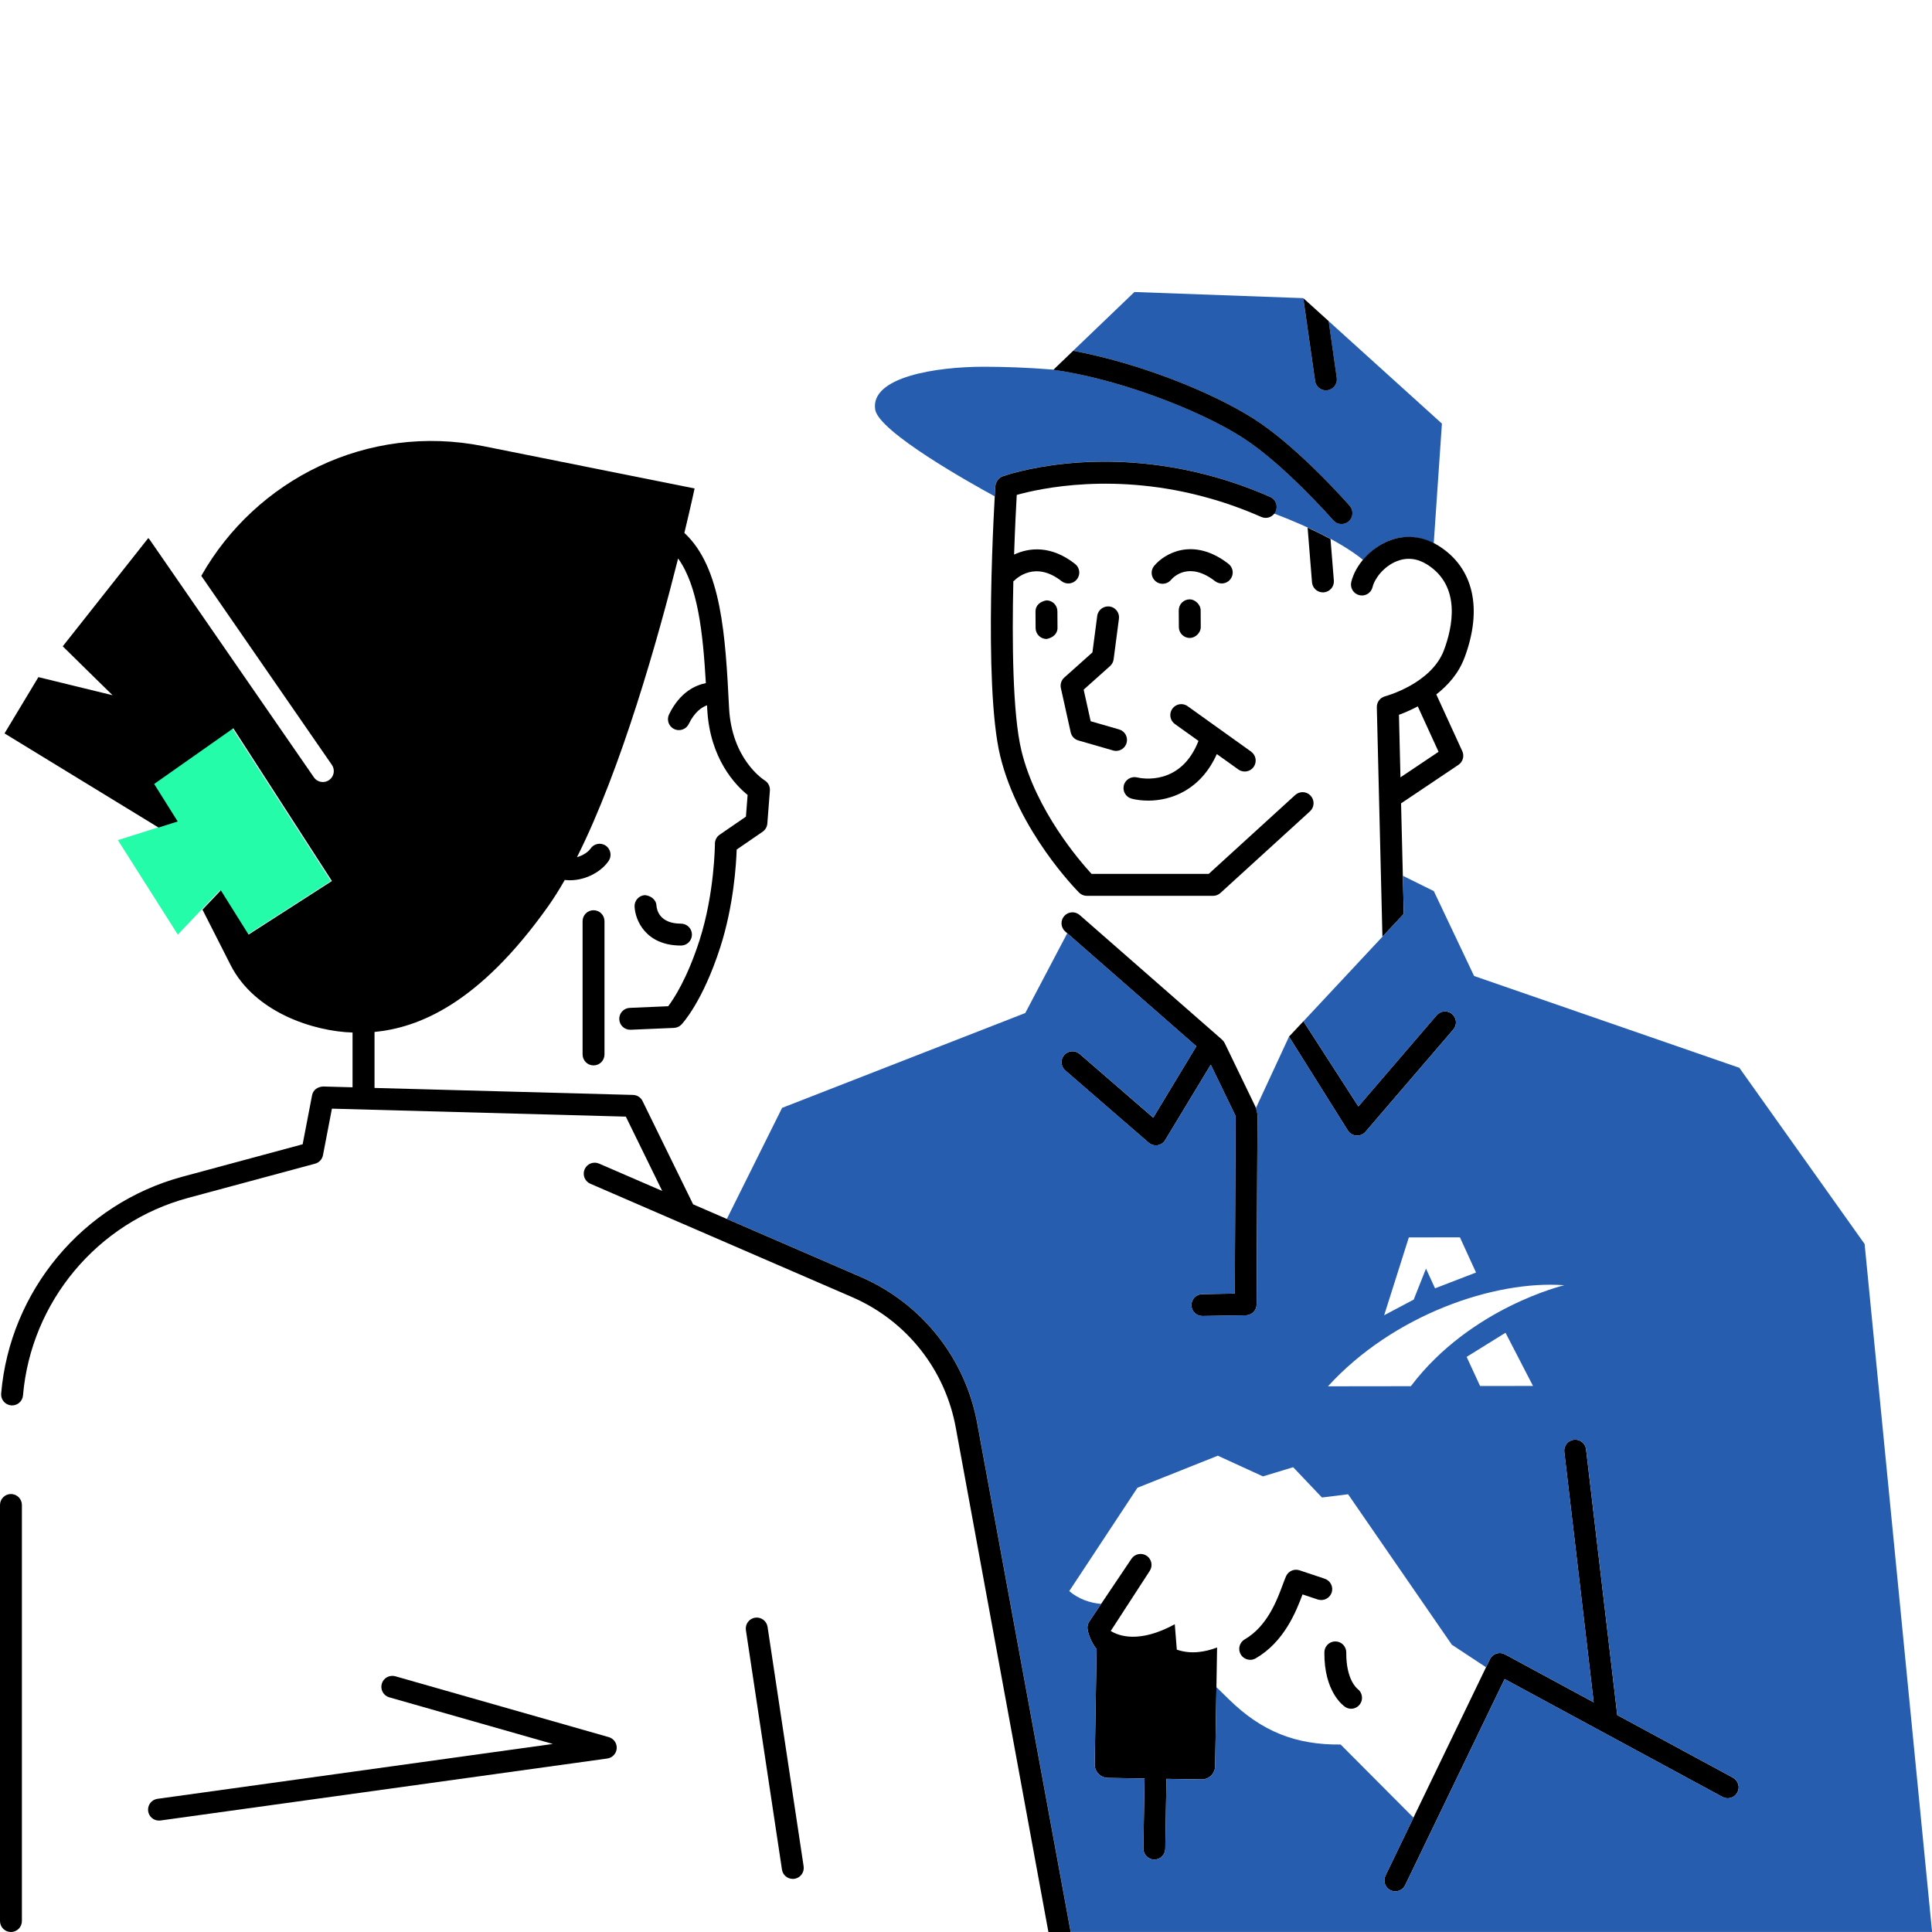 <?xml version="1.0" encoding="UTF-8"?><svg id="Ebene_2" xmlns="http://www.w3.org/2000/svg" viewBox="0 0 75 75"><defs><style>.cls-1{fill:#265daf;}.cls-1,.cls-2,.cls-3{stroke-width:0px;}.cls-2{fill:#000;}.cls-3{fill:#24fcaa;}</style></defs><path class="cls-1" d="M49.451,19.932c1.501.566,2.748,1.215,3.465,1.805.262-.315.6-.583.975-.735.583-.239,1.2-.193,1.766.096l.318-4.654-4.397-3.978.314,2.203c.033.232-.128.447-.361.48-.021.003-.041.004-.061.004-.208,0-.39-.152-.42-.365l-.458-3.214-6.554-.238-2.379,2.281c2.487.458,5.35,1.578,7.025,2.647,1.703,1.088,3.631,3.28,3.712,3.373.155.177.137.445-.04.601-.081.07-.181.104-.28.104-.118,0-.236-.049-.32-.145-.019-.022-1.93-2.195-3.531-3.217-1.722-1.1-4.898-2.298-7.388-2.635-.966-.079-1.877-.108-2.661-.108-1.809,0-4.401.391-4.201,1.663.136.865,3.74,2.878,4.639,3.367.013-.222.022-.367.024-.404.025-.163.116-.312.28-.373.147-.053,3.655-1.283,8.284.037 0,0,0.0 0.0.001 0.0.705.201,1.411.456,2.1.758.215.095.313.346.218.561-.016.036-.049.056-.072.085Z"/><path class="cls-2" d="M51.757,20.198c.084.096.202.145.32.145.1,0,.199-.034.28-.104.176-.155.194-.424.04-.601-.081-.093-2.009-2.285-3.712-3.373-1.675-1.069-4.538-2.189-7.025-2.647l-.764.733c-.02-.002-.037-.002-.057-.003,2.49.336,5.666,1.535,7.388,2.635,1.601,1.021,3.512,3.194,3.531,3.217Z"/><path class="cls-2" d="M51.471,15.153c.02,0,.04-.001.061-.004.232-.033.394-.248.361-.48l-.314-2.203-.986-.892.458,3.214c.03.213.212.365.42.365Z"/><path class="cls-2" d="M52.655,44.084c.01.001.019.001.029.001.124,0,.242-.054.323-.147l3.411-3.973c.153-.179.132-.447-.046-.6-.177-.154-.445-.133-.6.045l-3.04,3.541-2.133-3.306-.561.597,2.288,3.648c.073.113.195.185.329.193Z"/><path class="cls-2" d="M30.776,72.939c-.207,0-.388-.15-.42-.361l-1.4-9.296c-.035-.232.125-.449.357-.484.232-.033.449.125.484.357l1.4,9.296c.035.232-.125.449-.357.484-.021.003-.043.004-.064.004Z"/><path class="cls-2" d="M48.568,29.178l-2.465-1.764c-.192-.138-.457-.092-.593.099s-.093.456.098.593l.917.656c-.681,1.75-2.2,1.464-2.383,1.417-.224-.053-.458.081-.515.309-.058.229.081.459.308.517.179.045.398.075.639.075.871,0,2.029-.396,2.663-1.807l.836.598c.075.054.162.079.247.079.133,0,.263-.062.346-.178.137-.19.093-.456-.098-.593Z"/><path class="cls-2" d="M43.325,29.15c-.039,0-.079-.006-.118-.018l-1.346-.388c-.149-.043-.264-.164-.297-.316l-.381-1.716c-.033-.149.017-.307.132-.409l1.093-.977.186-1.416c.03-.234.249-.395.477-.367.233.03.397.244.366.477l-.206,1.573c-.013.102-.062.194-.138.263l-1.025.916.272,1.226,1.103.318c.226.064.356.3.291.526-.054.186-.224.308-.409.308Z"/><path class="cls-2" d="M46.188,24.766c-.233,0-.424-.188-.425-.422l-.004-.649c-.001-.235.188-.427.422-.428.188-.007.427.188.428.422l.004.649c.001.236-.217.427-.425.428Z"/><path class="cls-2" d="M45.131,22.663c-.096,0-.193-.032-.272-.1-.178-.149-.205-.413-.057-.593.403-.491,1.525-1.137,2.887-.082.186.144.22.41.076.596s-.409.222-.597.076c-1.003-.773-1.603-.176-1.712-.047-.084.099-.205.149-.326.149Z"/><path class="cls-2" d="M40.623,23.306c-.241.044-.426.191-.425.428l.004.649c.001.233.192.422.425.422.227-.04.427-.191.425-.428l-.004-.649c-.001-.233-.192-.422-.425-.422Z"/><path class="cls-2" d="M50.88,30.891c-.159-.176-.428-.186-.601-.028l-3.357,3.062h-4.547c-.464-.504-2.161-2.464-2.723-4.782-.345-1.427-.367-4.26-.314-6.581.012-.01.028-.015.039-.026.081-.082.812-.779,1.832.024.185.145.451.112.597-.071.146-.185.114-.451-.071-.597-.924-.727-1.778-.641-2.368-.363.035-1.046.079-1.899.103-2.316.866-.244,3.834-.913,7.5.135 0,0,.001,0,.001 0.0.667.189,1.338.432,1.992.72.056.024.114.036.171.036.163,0,.319-.096.389-.255.095-.215-.003-.466-.218-.561-.689-.302-1.396-.557-2.1-.758-0-0-0-0-.001-0-4.629-1.32-8.137-.09-8.284-.037-.164.061-.256.21-.28.373-.02.313-.484,7.707.187,10.478.706,2.92,2.969,5.212,3.065,5.309.08.079.188.124.301.124h4.895c.106,0,.208-.039.287-.11l3.479-3.172c.173-.158.186-.428.028-.601Z"/><path class="cls-2" d="M23.041,35.335c-.235,0-.425.19-.425.425v5.174c0,.234.19.425.425.425s.425-.19.425-.425v-5.174c0-.234-.19-.425-.425-.425Z"/><path class="cls-2" d="M26.861,36.281c0-.234-.19-.425-.425-.425-.837,0-.941-.538-.953-.705-.013-.233-.224-.379-.442-.402-.235.01-.417.208-.407.442.022.524.427,1.515,1.802,1.515.235,0,.425-.19.425-.425Z"/><path class="cls-2" d="M6.172,70.675c-.209,0-.391-.153-.421-.366-.032-.232.13-.447.363-.479l15.347-2.13-6.349-1.81c-.226-.064-.356-.3-.292-.525.064-.227.3-.354.525-.293l8.288,2.363c.193.056.321.238.308.438-.014.201-.167.364-.366.392l-17.344,2.406c-.02.003-.04.004-.059.004Z"/><path class="cls-2" d="M52.45,66.333c-.079,0-.159-.022-.23-.07-.084-.056-.822-.593-.808-2.122.002-.233.192-.421.425-.421h.004c.235.002.423.194.421.429-.01,1.062.421,1.4.439,1.414.184.139.229.401.096.589-.084.118-.214.182-.347.182Z"/><path class="cls-2" d="M48.533,64.433c-.147,0-.29-.075-.369-.212-.118-.203-.048-.463.155-.581.878-.509,1.253-1.52,1.477-2.123.049-.132.091-.243.128-.327.088-.202.317-.3.523-.231l.979.327c.223.074.343.315.269.538-.075.222-.314.34-.538.269l-.593-.198c-.253.68-.72,1.846-1.818,2.482-.067.039-.14.057-.212.057Z"/><path class="cls-2" d="M.425,75c-.235,0-.425-.19-.425-.425v-16.152c0-.234.19-.425.425-.425s.425.19.425.425v16.152c0,.234-.19.425-.425.425Z"/><polygon class="cls-3" points="12.845 34.201 9.018 28.273 5.945 30.434 6.858 31.89 4.577 32.614 6.903 36.281 8.533 34.563 9.609 36.281 12.845 34.201"/><path class="cls-2" d="M50.761,20.482l.171,2.123c.018.223.204.391.423.391.011,0,.023,0,.035-.001.234-.019.409-.224.39-.458l-.13-1.613c-.274-.148-.571-.295-.889-.441Z"/><path class="cls-2" d="M56.851,25.535c.715-1.91.352-3.492-.998-4.342-.616-.389-1.312-.458-1.962-.191-.688.28-1.278.935-1.435,1.59-.055.229.086.458.315.513.229.056.458-.087.512-.315.08-.334.432-.797.929-1,.399-.161.799-.121,1.188.123,1.337.843.984,2.444.655,3.324-.491,1.311-2.27,1.789-2.288,1.794-.191.05-.323.225-.319.422l.217,8.911.829-.888-.036-1.476-.069-2.814,2.227-1.495c.173-.116.236-.341.15-.53l-1.009-2.204c.446-.348.863-.808,1.092-1.421ZM55.844,29.185l-1.478.991-.059-2.428c.19-.068.45-.178.731-.326l.807,1.763Z"/><path class="cls-2" d="M48.732,42.955l-1.188-2.459c-.025-.052-.06-.098-.103-.136l-5.528-4.839c-.178-.154-.445-.137-.6.04-.155.177-.137.445.04.601l5.089,4.454-1.674,2.771-2.856-2.474c-.179-.153-.447-.134-.6.043-.154.178-.135.446.043.6l3.237,2.804c.078.067.177.104.278.104.022,0,.044-.001.066-.005.124-.02.233-.093.297-.2l1.769-2.927.963,1.992-.031,6.893-1.265.021c-.235.004-.422.197-.418.432.004.232.193.418.425.418h.007l1.681-.027c.231-.004.417-.191.418-.423l.033-7.308c.001-.127-.028-.256-.084-.372Z"/><path class="cls-2" d="M45.684,64.041l-.079-.988c-1.395.762-2.195.444-2.486.261l1.511-2.328c.131-.195.079-.459-.116-.59s-.459-.079-.59.115l-1.177,1.751-.461.686c-.054.081-.08.179-.07.276.003.027.051.41.353.794l-.073,4.47c-.004.288.225.525.513.53l1.422.023-.045,2.715c-.004.234.184.428.418.432h.007c.232,0,.421-.186.425-.418l.045-2.715,1.359.022h.009c.135,0,.266-.053.363-.146.1-.097.157-.229.159-.366l.076-4.61c-.452.172-1.005.277-1.561.085Z"/><path class="cls-2" d="M67.274,69.009l-4.492-2.43-1.211-10.317c-.027-.232-.239-.401-.472-.372-.233.027-.4.238-.373.472l1.141,9.722-3.444-1.863c-.101-.055-.221-.065-.333-.03-.11.035-.202.115-.252.22l-4.054,8.4c-.102.211-.014.466.198.567.06.029.122.043.184.043.158-.001.31-.089.383-.241l3.86-7.999,8.459,4.576c.205.113.464.034.576-.172.112-.206.035-.465-.172-.576Z"/><path class="cls-1" d="M72.38,48.286l-4.859-6.835-10.297-3.563-1.563-3.295-1.201-.595.036,1.476-3.896,4.171,2.133,3.306,3.04-3.541c.154-.178.422-.199.6-.045.178.152.199.421.046.6l-3.411,3.973c-.081.094-.199.147-.323.147-.01,0-.019,0-.029-.001-.134-.009-.256-.08-.329-.193l-2.288-3.648-1.291,2.784c.037.097.069.198.068.301l-.033,7.308c-.001.231-.187.419-.418.423l-1.681.027h-.007c-.232,0-.421-.186-.425-.418-.004-.234.184-.428.418-.432l1.265-.021.031-6.893-.963-1.992-1.769,2.927c-.064.107-.173.181-.297.2-.022.004-.044.005-.066.005-.102,0-.201-.036-.278-.104l-3.237-2.804c-.178-.153-.197-.422-.043-.6.153-.177.421-.196.6-.043l2.856,2.474,1.674-2.771-5.012-4.387-1.63,3.098-9.44,3.682-2.144,4.309,5.199,2.252c2.383,1.033,4.077,3.175,4.532,5.731l3.618,19.699h33.437l-2.62-26.714ZM54.691,48.036l1.983-.002.625,1.365-1.591.614-.351-.766-.477,1.203-1.147.608.958-3.022ZM60.726,49.892s-3.645.862-5.957,3.92l-3.218.004c2.541-2.782,6.468-4.123,9.175-3.924ZM59.511,53.802l-2.054.003-.522-1.131,1.509-.937,1.067,2.065ZM67.445,69.585c-.112.206-.371.285-.576.172l-8.459-4.576-3.86,7.999c-.073.152-.225.24-.383.241-.062,0-.125-.014-.184-.043-.212-.102-.3-.356-.198-.567l1.086-2.25-2.828-2.839c-1.751.02-3.069-.516-4.322-1.739l-.5-.488-.05,3.071c-.002.138-.06.27-.159.366-.097.094-.228.146-.363.146h-.009l-1.359-.022-.045,2.715c-.004.232-.193.418-.425.418h-.007c-.235-.004-.422-.197-.418-.432l.045-2.715-1.422-.023c-.288-.005-.518-.242-.513-.53l.073-4.47c-.301-.384-.35-.766-.353-.794-.009-.098.016-.195.07-.276l.461-.686c-.442-.037-.876-.19-1.239-.496l2.648-4.013,3.12-1.244,1.752.803,1.173-.356,1.117,1.175,1.015-.125,4.027,5.84,1.328.876.151-.313c.05-.104.142-.185.252-.22.112-.035.232-.024.333.03l3.444,1.863-1.141-9.722c-.027-.233.14-.444.373-.472.232-.029.445.14.472.372l1.211,10.317,4.492,2.43c.207.111.284.37.172.576Z"/><path class="cls-2" d="M41.563,75l-3.618-19.699c-.455-2.557-2.149-4.698-4.532-5.731l-6.506-2.818-1.963-4.009c-.069-.143-.212-.234-.37-.238l-10.035-.271v-2.173c1.69-.166,4.035-1.063,6.746-4.887.217-.306.43-.648.64-1.015.01.001.022.004.031.005.055.005.11.008.165.008.661,0,1.249-.365,1.509-.755.13-.195.078-.46-.118-.59-.195-.132-.459-.077-.589.117-.081.122-.282.263-.525.332,1.726-3.432,3.149-8.501,3.926-11.596.762,1.058.963,2.854,1.077,4.839-.389.076-1.002.337-1.428,1.214-.103.211-.015.466.197.568.06.028.123.043.185.042.158,0,.31-.088.383-.239.229-.471.51-.654.709-.724.002.046.005.092.007.138.098,1.94,1.109,2.971,1.568,3.342l-.065.842-1.02.701c-.115.079-.184.21-.184.35,0,.02-.01,1.918-.597,3.747-.478,1.489-1.002,2.279-1.217,2.562l-1.492.064c-.235.01-.417.208-.407.443.01.229.198.406.424.406h.019l1.682-.072c.11-.005.213-.052.289-.131.033-.035.827-.879,1.511-3.013.513-1.598.614-3.197.633-3.779l1.007-.692c.105-.073.173-.189.183-.318l.099-1.28c.012-.157-.066-.311-.201-.395-.053-.032-1.284-.824-1.384-2.819-.141-2.806-.292-5.451-1.735-6.788.256-1.063.397-1.726.397-1.726l-8.196-1.641c-4.517-.905-8.845,1.304-10.954,5.034l5.069,7.337c.134.192.085.458-.108.591-.074.051-.158.075-.241.075-.135,0-.268-.063-.35-.184l-6.378-9.232-.05-.053-3.32,4.201c.84.83,1.935,1.899,1.935,1.899l-2.88-.703-1.315,2.185,5.98,3.655.742-.236-.913-1.456,3.073-2.161,3.827,5.928-3.236,2.08-1.076-1.718-.712.75,1.089,2.146c.939,1.851,3.233,2.578,4.736,2.624v2.126l-1.143-.031c-.227.014-.39.14-.429.345l-.365,1.898-4.67,1.26C3.214,46.723.386,50.105.045,54.097c-.02.234.154.439.388.46.012.001.024.001.037.001.218,0,.404-.167.423-.389.311-3.637,2.887-6.718,6.411-7.667l4.927-1.328c.157-.042.276-.17.307-.33l.347-1.806,11.41.309,1.412,2.885-2.453-1.062c-.216-.093-.466.006-.559.222-.093.216.006.466.221.56l10.16,4.4c2.12.918,3.628,2.824,4.033,5.102l3.59,19.547h.864Z"/></svg>